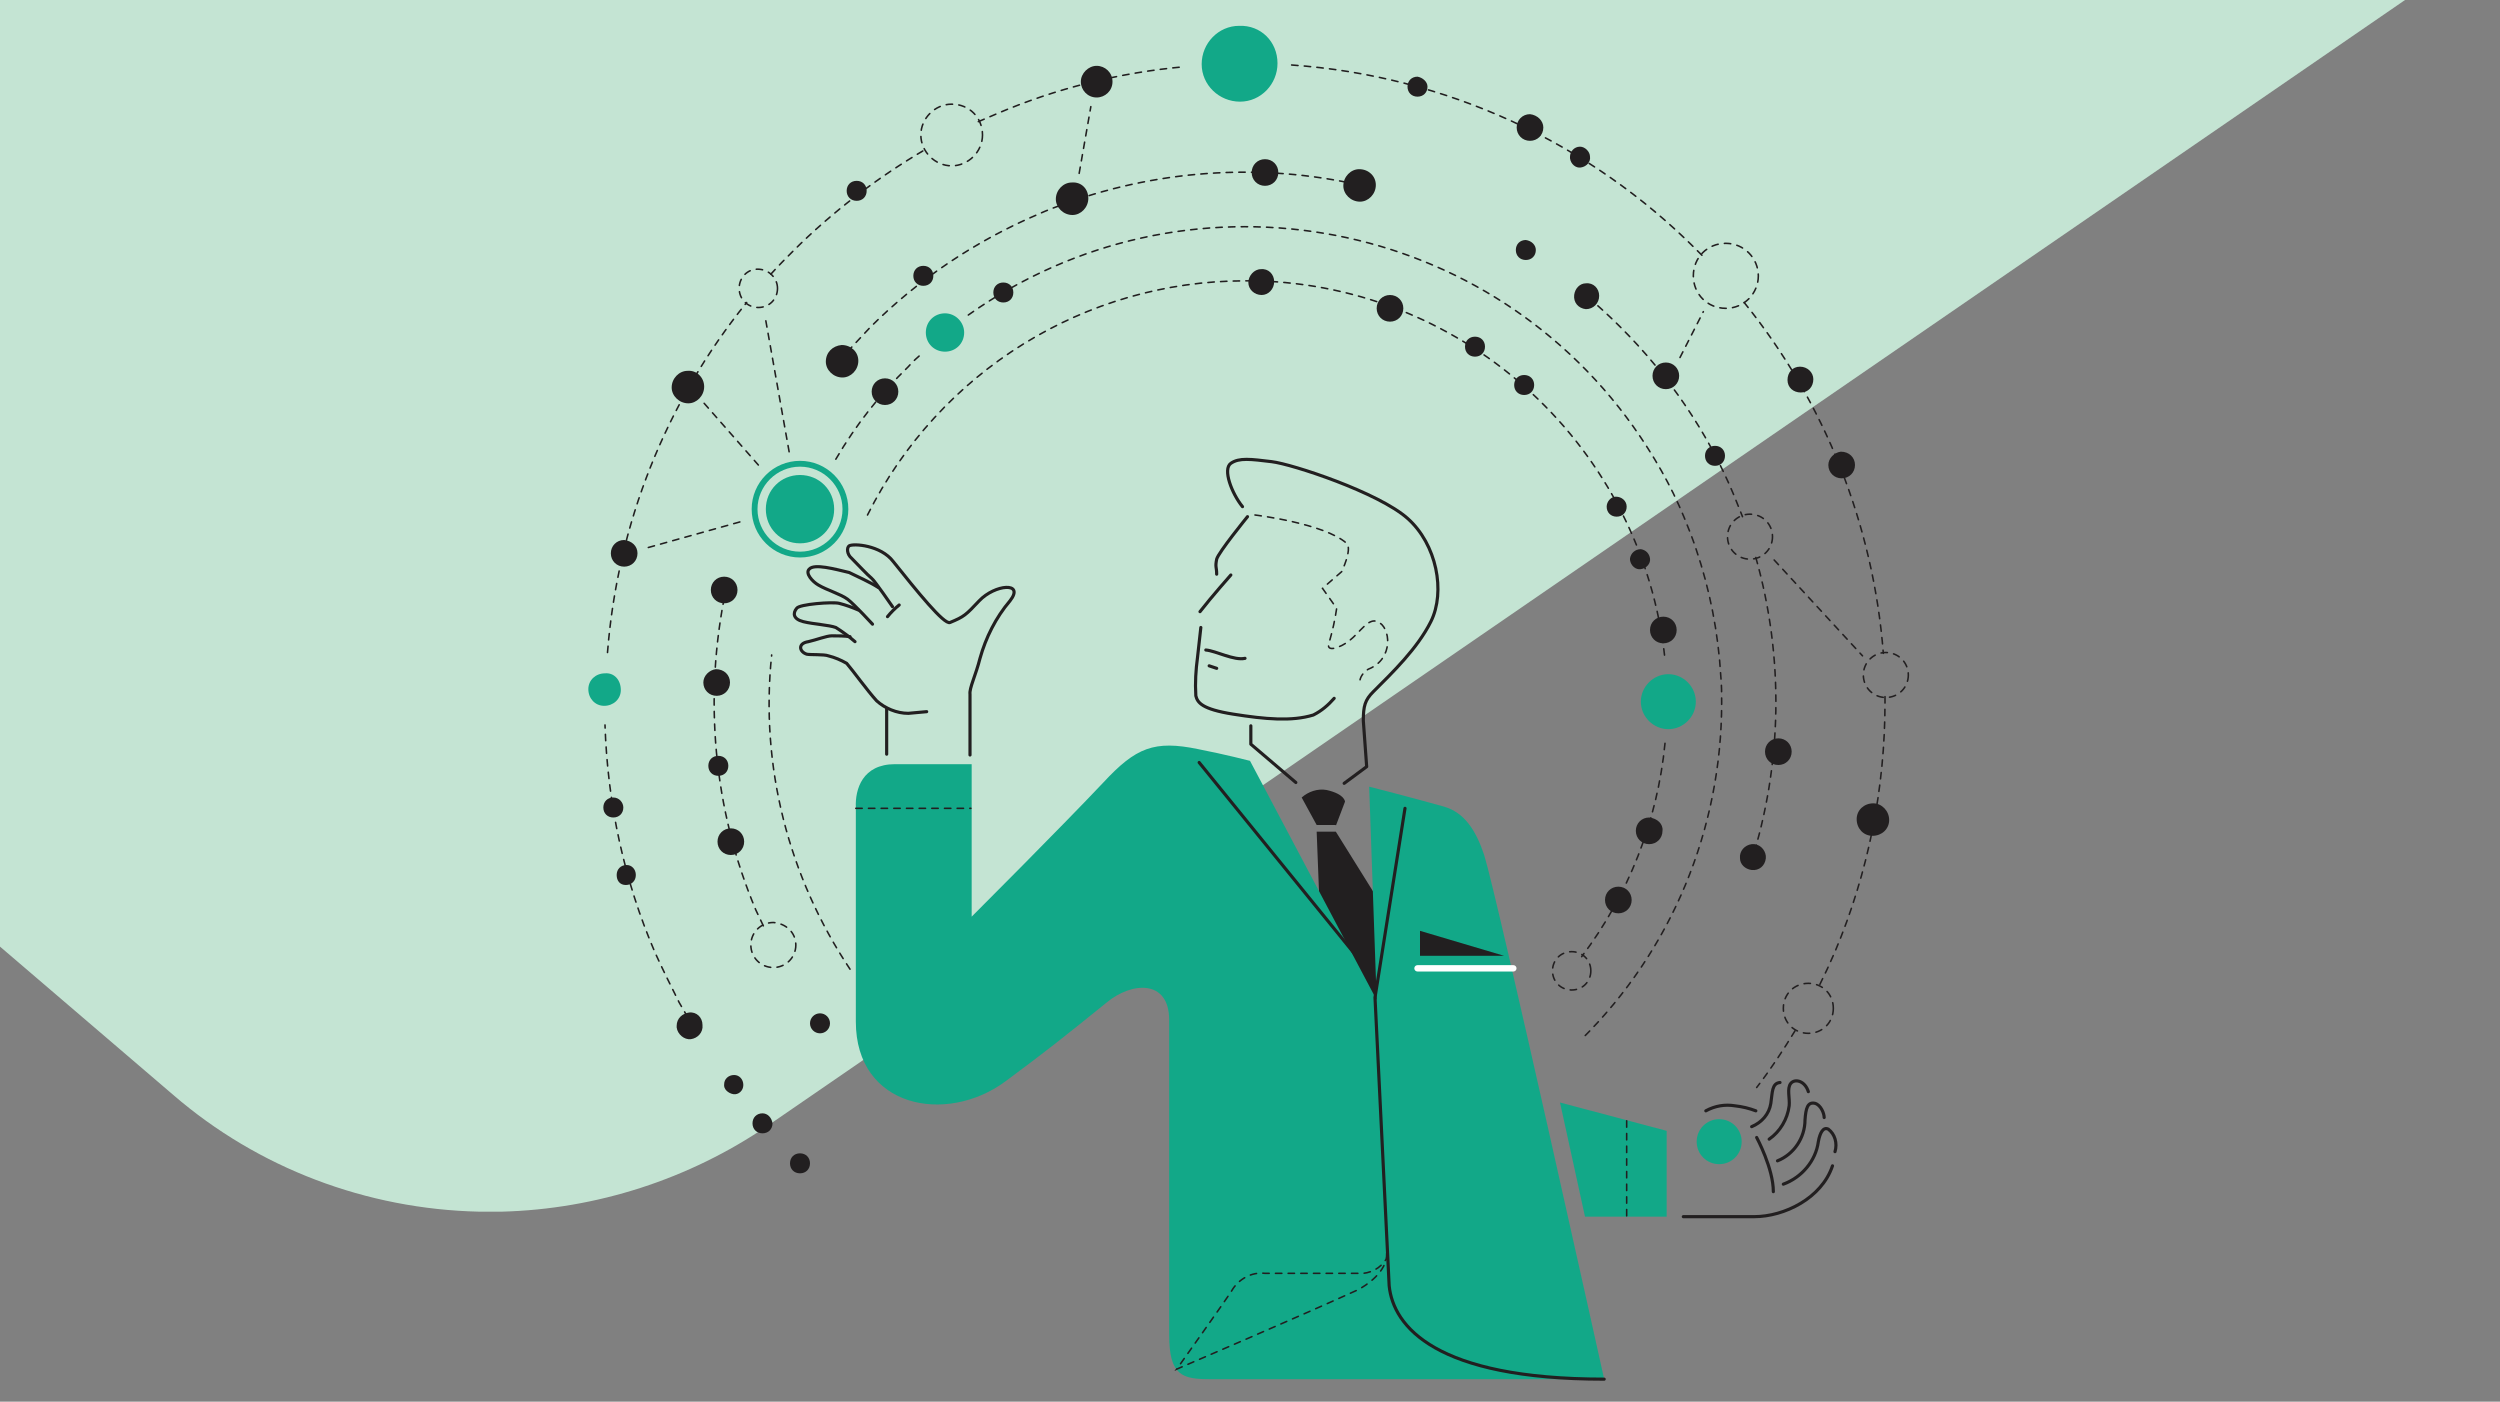 <?xml version="1.0" encoding="utf-8"?>
<!-- Generator: Adobe Illustrator 24.3.0, SVG Export Plug-In . SVG Version: 6.00 Build 0)  -->
<svg version="1.1" id="Layer_1" xmlns="http://www.w3.org/2000/svg" xmlns:xlink="http://www.w3.org/1999/xlink" x="0px" y="0px"
	 viewBox="0 0 300 168.2" style="enable-background:new 0 0 300 168.2;" xml:space="preserve">
<rect x="0" y="0" width="300" height="168.2" fill="#808080" stroke="none"/>
<style type="text/css">
	.st0{clip-path:url(#SVGID_2_);}
	.st1{fill:#C4E4D3;}
	.st2{fill:#221F20;}
	.st3{fill:#12A888;}
	.st4{fill:none;stroke:#221F20;stroke-width:0.19;stroke-linecap:round;stroke-miterlimit:10;stroke-dasharray:0.76;}
	.st5{fill:none;stroke:#FFFFFF;stroke-width:0.76;stroke-linecap:round;stroke-linejoin:round;}
	.st6{fill:none;stroke:#221F20;stroke-width:0.38;stroke-linecap:round;stroke-linejoin:round;}
</style>
<g>
	<defs>
		<rect id="SVGID_1_" width="300" height="168.2"/>
	</defs>
	<clipPath id="SVGID_2_">
		<use xlink:href="#SVGID_1_"  style="overflow:visible;"/>
	</clipPath>
	<g class="st0">
		<path class="st1" d="M49.3-253.8C26.1-226.9-109.5-70.2-117.2-61c-7.7,9.2-12.3,20.6-13.1,32.5v7.9c1,15.3,8.1,29.5,19.7,39.5
			c3.6,3.1,131.4,112.5,131.4,112.5c10.2,8.8,23.2,13.7,36.7,14h2.7c11.4-0.3,22.5-3.9,31.9-10.3L429.4-96.8
			c7.4-5.1,13-12.5,15.9-21.1l0.5-1.5l6.3-19c0.4-1.2,0.9-2.8,1.7-5.1v-0.2l3.9-11.8v-1l-31-10.3C321.8-201.3,216.9-236,112-270.8
			c-6.2-2.1-12.7-3.2-19.2-3.2C76-274,60.1-266.6,49.3-253.8"/>
	</g>
</g>
<g id="solid_shapes">
	<polygon class="st2" points="165.4,120.8 165.1,107.5 160.3,99.8 158,99.8 158.3,107.5 	"/>
	<path class="st3" d="M107.4,91.7h9.2V110c0,0,10.9-10.9,15.8-16.1c3.9-4.2,6.1-5.1,11.4-4c3.1,0.6,6.2,1.4,6.2,1.4l15.2,28.7
		l-0.9-25.6c0,0,5.1,1.3,9,2.4c2.4,0.7,3.8,2.8,4.8,5.8c1.6,5.1,14.4,62.9,14.4,62.9h-47.3c-3.3,0-4.9-0.4-4.9-5.3v-37.8
		c0-4.9-4.5-4.6-7.5-2.1c-5.2,4.2-7.2,5.8-12.2,9.5c-7.1,5.2-17.9,3.1-17.9-7.2V96.9C102.6,94.7,103.5,91.7,107.4,91.7z"/>
	<path class="st3" d="M153.3,7.6c0,2.5-2,4.6-4.5,4.6s-4.6-2-4.6-4.5s2-4.6,4.5-4.6c0,0,0,0,0,0l0,0C151.3,3,153.3,5,153.3,7.6
		C153.3,7.6,153.3,7.6,153.3,7.6L153.3,7.6z"/>
	<path class="st3" d="M100.1,61.1c0,2.3-1.8,4.1-4.1,4.1c-2.3,0-4.1-1.8-4.1-4.1c0-2.3,1.8-4.1,4.1-4.1l0,0
		C98.3,57,100.1,58.8,100.1,61.1C100.1,61.1,100.1,61.1,100.1,61.1z"/>
	<path class="st3" d="M203.5,84.2c0,1.8-1.5,3.3-3.3,3.3c-1.8,0-3.3-1.5-3.3-3.3c0-1.8,1.5-3.3,3.3-3.3c0,0,0,0,0,0l0,0
		C202,80.9,203.5,82.4,203.5,84.2z"/>
	<path class="st3" d="M209,137c0,1.5-1.2,2.7-2.7,2.7s-2.7-1.2-2.7-2.7s1.2-2.7,2.7-2.7l0,0C207.8,134.3,209,135.5,209,137
		C209,137,209,137,209,137z"/>
	<polygon class="st3" points="190.2,146 200,146 200,135.7 187.2,132.3 	"/>
	<path class="st3" d="M96,66.9c-3.2,0-5.8-2.6-5.8-5.8c0-3.2,2.6-5.8,5.8-5.8c3.2,0,5.8,2.6,5.8,5.8c0,0,0,0,0,0
		C101.8,64.3,99.2,66.9,96,66.9C96,66.9,96,66.9,96,66.9z M96,56c-2.8,0-5.1,2.3-5.1,5.1s2.3,5.1,5.1,5.1s5.1-2.3,5.1-5.1l0,0
		C101.1,58.3,98.8,56,96,56z"/>
	<path class="st3" d="M74.5,82.8c0,1.1-0.9,1.9-2,1.9s-1.9-0.9-1.9-2c0-1.1,0.9-1.9,2-1.9C73.7,80.7,74.5,81.6,74.5,82.8
		C74.5,82.7,74.5,82.7,74.5,82.8z"/>
	<path class="st3" d="M115.7,39.9c0,1.3-1,2.3-2.3,2.3c-1.3,0-2.3-1-2.3-2.3c0-1.3,1-2.3,2.3-2.3l0,0
		C114.7,37.6,115.7,38.7,115.7,39.9C115.7,39.9,115.7,39.9,115.7,39.9z"/>
	<path class="st2" d="M130.6,23.8c0,1.1-0.9,2-1.9,2c-1.1,0-2-0.9-2-1.9c0-1.1,0.9-2,1.9-2c0,0,0,0,0,0l0,0
		C129.8,21.8,130.6,22.7,130.6,23.8C130.6,23.7,130.6,23.7,130.6,23.8z"/>
	<path class="st2" d="M87.6,81.9c0,0.9-0.7,1.6-1.6,1.6s-1.6-0.7-1.6-1.6c0-0.8,0.7-1.5,1.5-1.6C86.9,80.3,87.6,81,87.6,81.9
		L87.6,81.9z"/>
	<path class="st2" d="M89.3,101c0,0.9-0.7,1.6-1.6,1.6c-0.9,0-1.6-0.7-1.6-1.6c0-0.9,0.7-1.6,1.6-1.6c0,0,0,0,0,0l0,0
		C88.6,99.4,89.3,100.1,89.3,101z"/>
	<path class="st2" d="M84.3,123c0.1,0.9-0.6,1.6-1.4,1.7s-1.6-0.6-1.7-1.4c0-0.1,0-0.2,0-0.2c0-0.9,0.7-1.5,1.5-1.6c0,0,0,0,0,0l0,0
		C83.6,121.4,84.3,122.1,84.3,123C84.3,123,84.3,123,84.3,123z"/>
	<path class="st2" d="M76.5,66.4c0,0.9-0.7,1.6-1.6,1.6c-0.9,0-1.6-0.7-1.6-1.6c0-0.9,0.7-1.6,1.6-1.6c0,0,0,0,0,0l0,0
		C75.8,64.9,76.5,65.5,76.5,66.4C76.5,66.4,76.5,66.4,76.5,66.4z"/>
	<path class="st2" d="M107.8,47c0,0.9-0.7,1.6-1.6,1.6c-0.9,0-1.6-0.7-1.6-1.6s0.7-1.6,1.6-1.6l0,0C107.1,45.4,107.8,46.1,107.8,47
		C107.8,47,107.8,47,107.8,47z"/>
	<path class="st2" d="M217.6,45.5c0,0.9-0.6,1.6-1.5,1.6s-1.6-0.6-1.6-1.5c0-0.9,0.6-1.6,1.5-1.6c0,0,0,0,0,0
		C216.9,44,217.6,44.7,217.6,45.5C217.6,45.5,217.6,45.5,217.6,45.5L217.6,45.5z"/>
	<path class="st2" d="M222.6,55.8c0,0.9-0.7,1.6-1.6,1.6c-0.9,0-1.6-0.7-1.6-1.6c0-0.8,0.7-1.5,1.5-1.6
		C221.9,54.2,222.6,54.9,222.6,55.8C222.6,55.7,222.6,55.7,222.6,55.8L222.6,55.8z"/>
	<path class="st2" d="M215,90.2c0,0.9-0.7,1.6-1.6,1.6c-0.9,0-1.6-0.7-1.6-1.6s0.7-1.6,1.6-1.6l0,0C214.3,88.6,215,89.3,215,90.2z"
		/>
	<path class="st2" d="M211.9,103c-0.1,0.9-0.8,1.5-1.7,1.4c-0.8-0.1-1.4-0.7-1.4-1.4c-0.1-0.9,0.6-1.6,1.4-1.7
		c0.9-0.1,1.6,0.6,1.7,1.4C211.9,102.8,211.9,102.9,211.9,103z"/>
	<path class="st2" d="M191.9,35.5c0,0.9-0.7,1.6-1.6,1.6c-0.9-0.1-1.5-0.8-1.4-1.7c0.1-0.8,0.7-1.4,1.4-1.4l0,0
		C191.2,33.9,191.9,34.6,191.9,35.5z"/>
	<path class="st2" d="M201.5,45.1c0,0.9-0.7,1.6-1.6,1.6c-0.9,0-1.6-0.7-1.6-1.6s0.7-1.6,1.6-1.6l0,0
		C200.8,43.5,201.5,44.2,201.5,45.1C201.5,45.1,201.5,45.1,201.5,45.1z"/>
	<path class="st2" d="M185.2,15.3c0,0.9-0.7,1.6-1.6,1.6c-0.9,0-1.6-0.7-1.6-1.6c0-0.9,0.7-1.6,1.6-1.6l0,0
		C184.5,13.8,185.2,14.5,185.2,15.3z"/>
	<path class="st2" d="M88.5,70.8c0,0.9-0.7,1.6-1.6,1.6c-0.9,0-1.6-0.7-1.6-1.6c0-0.9,0.7-1.6,1.6-1.6c0,0,0,0,0,0
		C87.8,69.2,88.5,69.9,88.5,70.8z"/>
	<path class="st2" d="M195.8,108c0,0.9-0.7,1.6-1.6,1.6c-0.9,0-1.6-0.7-1.6-1.6s0.7-1.6,1.6-1.6l0,0
		C195.1,106.4,195.8,107.1,195.8,108C195.8,108,195.8,108,195.8,108z"/>
	<path class="st2" d="M199.5,99.7c0,0.9-0.7,1.6-1.6,1.6c-0.9,0-1.6-0.7-1.6-1.6c0-0.9,0.7-1.6,1.6-1.6c0,0,0,0,0,0
		C198.9,98.2,199.6,98.9,199.5,99.7C199.6,99.7,199.6,99.7,199.5,99.7L199.5,99.7z"/>
	<path class="st2" d="M201.2,75.6c0,0.9-0.7,1.6-1.6,1.6c-0.9,0-1.6-0.7-1.6-1.6s0.7-1.6,1.6-1.6l0,0l0,0
		C200.5,74,201.2,74.7,201.2,75.6C201.3,75.5,201.3,75.5,201.2,75.6z"/>
	<path class="st2" d="M152.9,33.8c0,0.9-0.7,1.6-1.5,1.6c-0.9,0-1.6-0.7-1.6-1.5s0.7-1.6,1.5-1.6c0,0,0,0,0,0
		C152.2,32.2,152.9,32.9,152.9,33.8z"/>
	<path class="st2" d="M168.4,37c0,0.9-0.7,1.6-1.6,1.6c-0.9,0-1.6-0.7-1.6-1.6c0-0.9,0.7-1.6,1.6-1.6c0,0,0,0,0,0
		C167.7,35.4,168.4,36.1,168.4,37z"/>
	<path class="st2" d="M153.4,20.7c0,0.9-0.7,1.6-1.6,1.6c-0.9,0-1.6-0.7-1.6-1.6c0-0.9,0.7-1.6,1.6-1.6l0,0l0,0
		C152.7,19.1,153.4,19.8,153.4,20.7z"/>
	<path class="st2" d="M133.5,9.8c0,1.1-0.9,1.9-1.9,1.9c-1.1,0-1.9-0.9-1.9-1.9s0.9-1.9,1.9-1.9l0,0C132.6,7.9,133.5,8.7,133.5,9.8
		C133.5,9.8,133.5,9.8,133.5,9.8z"/>
	<path class="st2" d="M226.7,98.4c0,1.1-0.9,1.9-2,1.9c-1.1,0-1.9-0.9-1.9-2c0-1.1,0.9-1.9,2-1.9l0,0
		C225.8,96.4,226.7,97.3,226.7,98.4C226.7,98.4,226.7,98.4,226.7,98.4z"/>
	<path class="st2" d="M103,43.3c0,1.1-0.9,2-1.9,2c-1.1,0-2-0.9-2-1.9c0-1.1,0.8-1.9,1.9-2C102.1,41.4,103,42.2,103,43.3
		C103,43.3,103,43.3,103,43.3z"/>
	<path class="st2" d="M165.1,22.2c0,1.1-0.9,2-1.9,2c-1.1,0-2-0.9-2-1.9c0-1.1,0.9-2,1.9-2c0,0,0,0,0,0l0,0
		C164.2,20.3,165.1,21.1,165.1,22.2C165.1,22.2,165.1,22.2,165.1,22.2z"/>
	<path class="st2" d="M84.5,46.4c0,1.1-0.9,2-1.9,2c-1.1,0-2-0.9-2-1.9c0-1.1,0.9-2,1.9-2c0,0,0,0,0,0
		C83.6,44.4,84.5,45.3,84.5,46.4L84.5,46.4z"/>
	<path class="st2" d="M160.3,99.1l1.1-2.9c0,0,0-0.9-2.2-1.4c-1.1-0.2-2.2,0.2-3,0.9l1.8,3.3H160.3z"/>
	<polygon class="st2" points="170.4,114.7 170.4,111.7 180.5,114.7 	"/>
	<path class="st2" d="M198,67c0.1,0.6-0.4,1.2-1.1,1.3c-0.6,0.1-1.2-0.4-1.3-1.1c0-0.1,0-0.1,0-0.2c0.1-0.6,0.6-1.1,1.3-1.1
		C197.5,66,197.9,66.4,198,67z"/>
	<path class="st2" d="M195.2,60.8c0,0.7-0.5,1.2-1.2,1.2c-0.7,0-1.2-0.5-1.2-1.2c0-0.6,0.5-1.2,1.1-1.2
		C194.6,59.6,195.2,60.1,195.2,60.8L195.2,60.8z"/>
	<path class="st2" d="M207,54.7c0,0.7-0.5,1.2-1.2,1.2c-0.7,0-1.2-0.5-1.2-1.2s0.5-1.2,1.2-1.2l0,0C206.5,53.5,207,54,207,54.7
		C207,54.6,207,54.7,207,54.7z"/>
	<path class="st2" d="M184.3,30c0,0.7-0.5,1.2-1.2,1.2c-0.7,0-1.2-0.5-1.2-1.2c0-0.7,0.5-1.2,1.2-1.2c0,0,0,0,0,0
		C183.8,28.9,184.3,29.4,184.3,30C184.3,30,184.3,30,184.3,30z"/>
	<path class="st2" d="M178.2,41.6c0,0.7-0.5,1.2-1.2,1.2c-0.7,0-1.2-0.5-1.2-1.2s0.5-1.2,1.2-1.2C177.7,40.4,178.2,40.9,178.2,41.6z
		"/>
	<path class="st2" d="M184.1,46.2c0,0.7-0.5,1.2-1.2,1.2c-0.7,0-1.2-0.5-1.2-1.2c0-0.7,0.5-1.2,1.2-1.2c0,0,0,0,0,0
		C183.6,45,184.1,45.5,184.1,46.2L184.1,46.2z"/>
	<path class="st2" d="M190.8,18.8c0.1,0.6-0.4,1.2-1.1,1.3c-0.6,0.1-1.2-0.4-1.3-1.1c0-0.1,0-0.1,0-0.2c0-0.6,0.5-1.2,1.2-1.2l0,0
		C190.2,17.6,190.8,18.2,190.8,18.8C190.8,18.8,190.8,18.8,190.8,18.8L190.8,18.8z"/>
	<path class="st2" d="M171.3,10.4c0,0.7-0.5,1.2-1.2,1.2s-1.2-0.5-1.2-1.2s0.5-1.2,1.2-1.2c0,0,0,0,0,0
		C170.7,9.3,171.3,9.8,171.3,10.4z"/>
	<path class="st2" d="M112,33.1c0,0.7-0.5,1.2-1.2,1.2s-1.2-0.5-1.2-1.2s0.5-1.2,1.2-1.2C111.5,31.9,112,32.4,112,33.1
		C112,33.1,112,33.1,112,33.1z"/>
	<path class="st2" d="M121.6,35.1c0,0.7-0.5,1.2-1.2,1.2s-1.2-0.5-1.2-1.2s0.5-1.2,1.2-1.2S121.6,34.4,121.6,35.1L121.6,35.1z"/>
	<path class="st2" d="M104,22.9c0,0.7-0.5,1.2-1.2,1.2c-0.7,0-1.2-0.5-1.2-1.2c0-0.7,0.5-1.2,1.2-1.2c0,0,0,0,0,0
		C103.5,21.7,104,22.2,104,22.9C104,22.9,104,22.9,104,22.9z"/>
	<path class="st2" d="M87.4,91.9c0,0.7-0.5,1.2-1.2,1.2s-1.2-0.5-1.2-1.2s0.5-1.2,1.2-1.2c0,0,0,0,0,0l0,0
		C86.9,90.7,87.4,91.2,87.4,91.9z"/>
	<path class="st2" d="M76.3,105c0,0.7-0.5,1.2-1.2,1.2S74,105.7,74,105s0.5-1.2,1.2-1.2C75.8,103.8,76.3,104.3,76.3,105
		C76.3,105,76.3,105,76.3,105z"/>
	<path class="st2" d="M74.8,96.9c0,0.7-0.5,1.2-1.2,1.2s-1.2-0.5-1.2-1.2s0.5-1.2,1.2-1.2c0,0,0,0,0,0l0,0
		C74.3,95.7,74.8,96.3,74.8,96.9z"/>
	<path class="st2" d="M89.2,130.2c0,0.7-0.6,1.2-1.2,1.1s-1.2-0.6-1.1-1.2c0-0.6,0.5-1.1,1.2-1.1l0,0
		C88.7,129,89.2,129.5,89.2,130.2L89.2,130.2z"/>
	<path class="st2" d="M92.7,134.8c0,0.7-0.5,1.2-1.2,1.2s-1.2-0.5-1.2-1.2c0-0.7,0.5-1.2,1.2-1.2h0
		C92.1,133.6,92.6,134.1,92.7,134.8z"/>
	<path class="st2" d="M97.2,139.6c0,0.7-0.5,1.2-1.2,1.2c-0.7,0-1.2-0.5-1.2-1.2c0-0.7,0.5-1.2,1.2-1.2c0,0,0,0,0,0
		C96.7,138.4,97.2,138.9,97.2,139.6C97.2,139.6,97.2,139.6,97.2,139.6z"/>
	<circle class="st2" cx="98.4" cy="122.8" r="1.2"/>
</g>
<g id="dotted_lines">
	<path class="st4" d="M211,33.1c0,2.1-1.7,3.9-3.9,3.9s-3.9-1.7-3.9-3.9s1.7-3.9,3.9-3.9l0,0l0,0C209.3,29.2,211,31,211,33.1z"/>
	<path class="st4" d="M117.9,16.2c0,2-1.7,3.7-3.7,3.7c-2,0-3.7-1.7-3.7-3.7c0-2,1.7-3.7,3.7-3.7l0,0
		C116.3,12.5,117.9,14.1,117.9,16.2C117.9,16.2,117.9,16.2,117.9,16.2z"/>
	<path class="st4" d="M220,121c0,1.7-1.3,3-3,3s-3-1.3-3-3s1.3-3,3-3l0,0l0,0C218.7,118,220,119.3,220,121z"/>
	<path class="st4" d="M229,81c0,1.5-1.2,2.7-2.7,2.7c-1.5,0-2.7-1.2-2.7-2.7c0-1.5,1.2-2.7,2.7-2.7l0,0C227.8,78.3,229,79.5,229,81
		C229,81,229,81,229,81z"/>
	<path class="st4" d="M212.7,64.4c0,1.5-1.2,2.7-2.7,2.7c-1.5,0-2.7-1.2-2.7-2.7s1.2-2.7,2.7-2.7c0,0,0,0,0,0l0,0
		C211.5,61.7,212.7,62.9,212.7,64.4z"/>
	<path class="st4" d="M95.5,113.4c0,1.5-1.2,2.7-2.7,2.7c-1.5,0-2.7-1.2-2.7-2.7c0-1.5,1.2-2.7,2.7-2.7l0,0
		C94.3,110.8,95.5,111.9,95.5,113.4C95.5,113.4,95.5,113.4,95.5,113.4z"/>
	<path class="st4" d="M93.3,34.6c0,1.3-1,2.3-2.3,2.3c-1.3,0-2.3-1-2.3-2.3c0-1.3,1-2.3,2.2-2.3l0,0C92.3,32.3,93.3,33.4,93.3,34.6
		L93.3,34.6z"/>
	<path class="st4" d="M190.9,116.5c0,1.3-1,2.3-2.3,2.3c-1.3,0-2.3-1-2.3-2.3s1-2.3,2.3-2.3l0,0l0,0
		C189.9,114.2,190.9,115.2,190.9,116.5z"/>
	<path class="st4" d="M215.4,123.7c-1.4,2.3-2.9,4.6-4.6,6.8"/>
	<path class="st4" d="M226.2,83.6v0.7c0,10.3-2,20.4-6,29.9c-0.6,1.4-1.2,2.7-1.9,4.1"/>
	<path class="st4" d="M209.3,36.3c9.7,12,15.5,26.7,16.7,42.1"/>
	<path class="st4" d="M155,7.8c18.4,1.3,35.7,9.2,48.7,22.3l0.6,0.6"/>
	<path class="st4" d="M117.4,14.6l2.1-0.9c7.2-3.1,14.9-5,22.7-5.7"/>
	<path class="st4" d="M92.5,32.9c0.9-1,1.8-1.9,2.7-2.8c4.7-4.7,10.1-8.8,15.9-12.2"/>
	<path class="st4" d="M72.9,78.3c1.2-15.4,7-30,16.7-42"/>
	<path class="st4" d="M83.3,123.4c-0.6-1-1.2-2.1-1.8-3.1c-1-2-2-4-2.9-6c-3.7-8.6-5.7-17.9-6-27.3"/>
	<path class="st4" d="M210.7,66.9c3.4,12,3.2,24.8-0.6,36.7"/>
	<path class="st4" d="M190.6,35.7c1.3,1.1,2.6,2.3,3.9,3.6c5.8,5.8,10.5,12.7,13.6,20.2c0.3,0.8,0.7,1.7,1,2.5"/>
	<path class="st4" d="M101.7,42.2c0.9-1,1.8-1.9,2.7-2.9c5.8-5.8,12.7-10.4,20.2-13.6c1.1-0.5,2.2-0.9,3.3-1.3
		c11.7-4.2,24.4-4.9,36.5-1.9"/>
	<path class="st4" d="M91.6,111.1c-0.3-0.6-0.6-1.3-0.9-1.9c-5.1-12.1-6.3-25.5-3.6-38.4"/>
	<path class="st4" d="M116.2,37.8C142,19.5,177.7,25.5,196,51.2c2.4,3.4,4.5,7,6.1,10.9c0.5,1.2,1,2.5,1.4,3.7
		c1.7,5,2.7,10.2,3,15.4c0.1,1,0.1,2.1,0.1,3.1c0,15.2-6,29.7-16.8,40.4"/>
	<path class="st4" d="M100.3,55.1c2.4-4.1,5.3-7.8,8.7-11.1c0.4-0.5,1.3-1.3,1.8-1.7"/>
	<path class="st4" d="M102,116.3c-7.4-11.1-10.8-24.4-9.4-37.7"/>
	<path class="st4" d="M199.8,89.2c-0.9,9.3-4.4,18.2-10,25.6"/>
	<path class="st4" d="M104.1,61.8c8.6-17.2,26.1-28.1,45.3-28.1h1.3c25.4,0.6,46.4,20.1,49.1,45.4"/>
	<path class="st4" d="M166.4,150.4c0.1,2.2-2.5,3.9-3.5,4.4c-6.1,2.8-21.7,9.5-21.7,9.5s5.7-8,6.6-9.4c0.8-1.4,2.4-2.3,4-2.1H163
		c1.4,0.1,2.7-0.6,3.4-1.8"/>
	<line class="st4" x1="102.7" y1="97" x2="116.5" y2="97"/>
	<path class="st4" d="M150.6,61.8c0,0,8.3,1,11,3.4c0.7,0.7-0.6,3.4-0.6,3.4l-2.3,2l1.7,2.4c-0.2,1.4-0.5,2.7-0.9,4.1
		c-0.5,1.3,1.4,0.6,2.4-0.2c1.3-1,2.3-2.8,3.4-2.3c1.6,0.6,2,4.5-1.1,5.7c-0.5,0.3-0.9,0.8-1,1.3"/>
	<line class="st4" x1="195.2" y1="145.9" x2="195.2" y2="134.4"/>
	<line class="st4" x1="129.5" y1="20.8" x2="130.9" y2="12.8"/>
	<line class="st4" x1="212.9" y1="67.2" x2="223.5" y2="78.7"/>
	<line class="st4" x1="201.6" y1="42.9" x2="204.4" y2="37.4"/>
	<line class="st4" x1="91.9" y1="38.5" x2="94.8" y2="54.8"/>
	<line class="st4" x1="84.5" y1="48.4" x2="91" y2="55.8"/>
	<line class="st4" x1="77.8" y1="65.7" x2="88.9" y2="62.6"/>
</g>
<g id="inverted_lines">
	<line class="st5" x1="181.6" y1="116.2" x2="170.1" y2="116.2"/>
</g>
<g id="solid_lines">
	<path class="st6" d="M168.6,97l-3.6,22.7l1.7,34.6c0.5,4.9,5.6,11.2,25.8,11.2"/>
	<path class="st6" d="M150.1,87.1v2.2l5.4,4.6"/>
	<line class="st6" x1="143.9" y1="91.5" x2="163.8" y2="116"/>
	<path class="st6" d="M105.4,70.5c-1.1-0.7-2.3-1.2-3.5-1.8c-1.7-0.4-4.2-1.1-4.8-0.4c-0.5,0.5,0.4,1.5,1.1,1.9
		c1,0.6,2.7,1.1,3.5,1.7s3,3,3,3"/>
	<path class="st6" d="M103,73.2c-0.7-0.3-1.5-0.6-2.3-0.8c-0.8-0.2-4.8,0.1-5.1,0.6c-0.5,0.6-0.4,1.3,0.8,1.6s3.1,0.4,3.9,0.7
		c0.8,0.5,1.6,1.1,2.3,1.7"/>
	<path class="st6" d="M102,76.4c-0.7-0.1-1.4-0.1-2.2-0.1c-0.6,0-1.9,0.5-2.8,0.7c-1.3,0.2-1.1,1.2-0.2,1.5c0.4,0.1,2.1,0,2.6,0.2
		c0.8,0.2,1.5,0.5,2.2,0.9c0.7,0.8,2.5,3.3,3.6,4.5c1,0.9,2.4,1.5,3.8,1.5l2.2-0.2"/>
	<path class="st6" d="M107.9,72.6c-0.5,0.4-1,0.9-1.4,1.4"/>
	<line class="st6" x1="106.4" y1="90.5" x2="106.4" y2="85"/>
	<path class="st6" d="M107.1,72.8c0,0-2.2-3.2-2.5-3.4c-0.6-0.5-1.6-1.6-2.4-2.4c-0.6-0.5-0.6-1.3-0.3-1.5c0.5-0.3,3.8-0.1,5.3,1.9
		c2.8,3.5,6.1,7.6,6.8,7.3c1.7-0.7,1.9-0.9,3.5-2.6c1.9-2,5.5-2.3,3.7,0c-1.7,2-2.9,4.4-3.6,6.9c-0.5,2-1.3,3.6-1.2,4.3v7.3"/>
	<path class="st6" d="M149.7,62c0,0-3.5,4.3-3.7,5.1c-0.2,1,0,0.9,0,1.8"/>
	<path class="st6" d="M147.7,69c0,0-2.3,2.6-3.7,4.4"/>
	<path class="st6" d="M144.1,75.3c0,0-0.2,1.7-0.4,3.6c-0.2,1.5-0.3,3-0.2,4.6c0.2,0.8,0.7,1.6,4.5,2.2s7,0.9,9.6,0.1
		c1-0.5,1.8-1.2,2.5-2"/>
	<path class="st6" d="M149.1,60.8c-1.3-1.6-2.4-4.5-1.4-5.2s2.4-0.5,4.9-0.2s12.8,3.7,16.3,6.8c3.5,3.1,4.6,8.8,2.8,12.4
		c-1.6,3.2-4.6,6.1-6.9,8.4c-1,1-1.2,1.7-1.2,3.5L164,92l-2.7,2"/>
	<path class="st6" d="M202,146h8.5c3.6,0,8.1-2.2,9.4-6.1"/>
	<path class="st6" d="M214,142.1c2.2-0.8,3.9-2.8,4.2-5.1c0.2-1.1,0.6-1.8,1.2-1.5c0.8,0.6,1.1,1.7,0.8,2.7"/>
	<path class="st6" d="M204.7,133.3c1.1-0.6,2.3-0.8,3.5-0.6c0.9,0.1,1.7,0.3,2.5,0.6"/>
	<path class="st6" d="M213.3,139.3c2-0.8,3.3-2.8,3.3-4.9c0.1-1.4,0.3-2.2,1.2-2c0.7,0.2,1.1,1.2,1.1,1.7"/>
	<path class="st6" d="M212.3,136.7c1.3-0.9,2.2-2.4,2.4-4c0.1-0.9-0.3-2.1,0.2-2.7s1.7-0.3,2.1,1"/>
	<path class="st6" d="M213.6,129.9c-1,0.1-0.9,1.2-1.1,2.5c-0.2,1.3-1.1,2.3-2.3,2.8"/>
	<path class="st6" d="M210.8,136.5c0,0,2,3.7,2,6.5"/>
	<path class="st6" d="M144.7,78c1.2,0.1,3.4,1.3,4.7,1"/>
	<line class="st6" x1="145.1" y1="79.9" x2="146" y2="80.2"/>
</g>
</svg>
